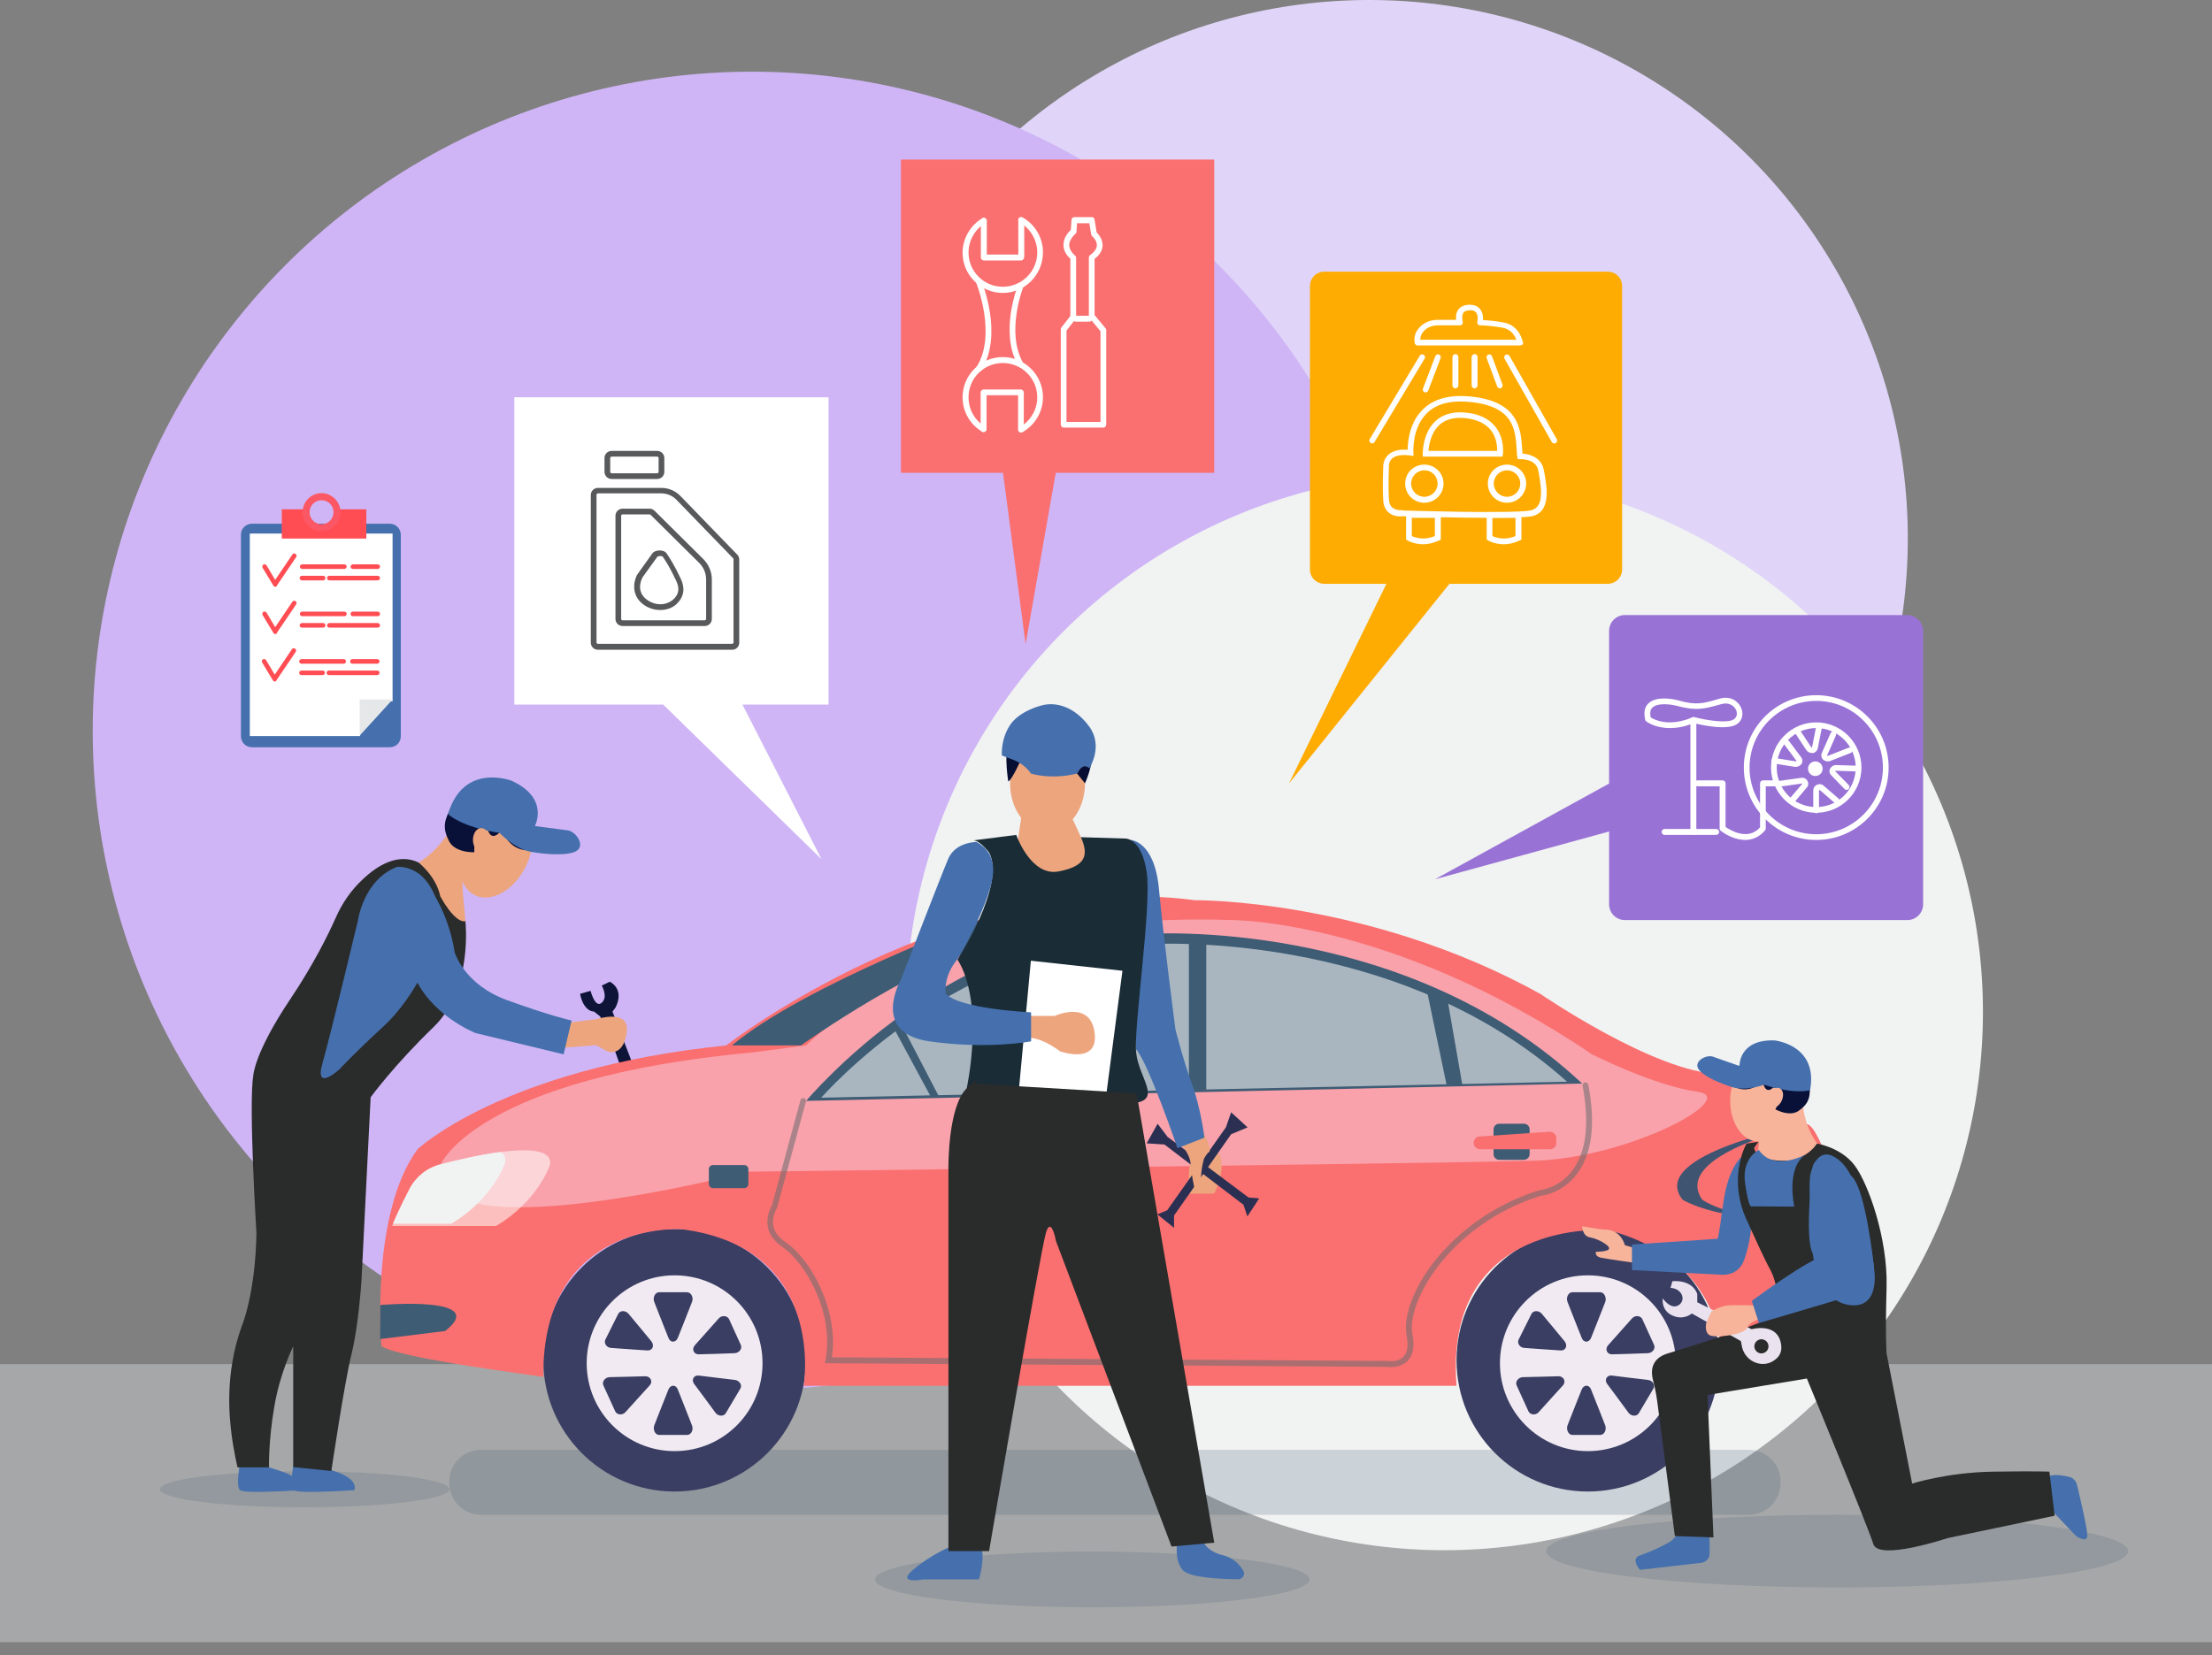 <svg version="1.1" id="Layer_1" xmlns="http://www.w3.org/2000/svg" x="0" y="0" viewBox="0 0 968.6 725" style="enable-background:new 0 0 968.6 725" xml:space="preserve"><rect x="0" y="0" width="968.6" height="725" fill="#808080" stroke="none"/><style>.st3{fill:#f1f2f2}.st4{opacity:.18;fill:#3e5c74}.st6{fill:#4570ad}.st7{fill:#eda57e}.st8{fill:#091138}.st9{fill:#2a2b2b}.st11{fill:#3a3e63}.st12{fill:#f1eaf2}.st13{fill:#fa7070}.st14{fill:#3e5c74}.st16{opacity:.56}.st19{fill:#fefefc}.st20{fill:#2b2f52}.st23{fill:#fff}.st24{fill:#f7b49a}.st26{fill:#58595b}.st30{fill:#ff4d53}</style><path style="opacity:.47;fill:#d1d3d4" d="M0 597.5h968.6v121.8H0z"/><circle cx="599.6" cy="235.8" r="235.8" style="fill:#e0d5f8"/><circle cx="329.3" cy="320.1" r="288.7" style="fill:#cfb5f6"/><circle class="st3" cx="632.5" cy="443.2" r="235.8"/><ellipse class="st4" cx="133.4" cy="652.3" rx="63.4" ry="7.9"/><ellipse class="st4" cx="478.3" cy="691.8" rx="95.1" ry="12.2"/><ellipse class="st4" cx="804.5" cy="679.4" rx="127.4" ry="15.9"/><path d="M765.7 663.5h-555c-7.7 0-14-6.2-14-14v-.5c0-7.7 6.2-14 14-14h555c7.7 0 14 6.2 14 14v.5c0 7.8-6.3 14-14 14z" style="opacity:.21;fill:#3e5c74"/><path class="st6" d="M105.1 641.2s-2 9.8 0 11.5c2 1.7 26.5 0 26.5 0s2.6-4.6-8.6-8.3-9.8-3.2-9.8-3.2h-8.1z"/><path class="st6" d="M128.6 641.2s-2 9.8 0 11.5c2 1.7 26.5 0 26.5 0s2.6-4.6-8.6-8.3c-11.2-3.7-9.8-3.2-9.8-3.2h-8.1z"/><ellipse transform="rotate(-63.332 217.268 373.346)" class="st7" cx="217.3" cy="373.3" rx="21" ry="14.4"/><path class="st7" d="M195.7 365.7s-6.6 10.5-17.3 14.6c0 0 23.3 32.8 25 28.5 1.7-4.3-2.6-22.7 0-26.5l.4-13.4-8.1-3.2z"/><path class="st8" d="M196.5 368.1s1.6 5.2 11.2 5.2c0 0-.7-11.7 6-9.6 0 0 1.5 5.7 6.1-.3 0 0 2.6 8.5 10.6 9 8.1.5 3.7-10.7 3.7-10.7s-3.5-12.1-12.1-12.1-21.3-2-24.2 3.5-4.4 9-1.3 15z"/><path class="st6" d="M233.7 373.3s11.5 2 17.5 0 1.2-9.1-2.6-9.6-14.4-1.9-14.4-1.9 6.6-12.1-10.1-19.8c0 0-21.2-8.3-27.9 14.6 0 0 5.8 5.7 22.5 8.2.1 0 7.2 7.7 15 8.5z"/><path class="st9" d="M183.3 377.8s7.7 6 9.5 14.8c0 0 6.2 11.8 11 10.9 0 0 3.4 29.6-13.9 46.3-17.3 16.7-27.6 30.8-27.6 30.8l-4 80s-1.2 19.5-4.3 32.2c-3.2 12.7-8.9 51.5-8.9 51.5l-16.7-1.7v-52.9s-5.8 11.5-8.3 26.5c-2.6 15-2.3 26.5-2.3 26.5H104s-1.7-7.2-2.6-14.4c-.9-7.2-3.2-26.5 4.6-47.8 0 0 5.8-13.8 6.3-40.3 0 0-3.5-56.4-1.4-69 0 0 .3-9.8 16.1-33.4 10.4-15.5 16.8-28.6 20-35.8 2.8-6.4 6.8-12.2 11.9-16.9 6.4-6.1 15.5-11.6 24.4-7.3z"/><path class="st6" d="M173.8 379.7s11.9-1.5 17.3 14.6-10.1 43.3-23.1 55.2-19.3 18.8-19.3 18.8-11.2 10.4-7.5-2.6c3.7-12.9 15.5-62.4 15.5-62.4s2.4-17.9 17.1-23.6z"/><path d="m254 435.3 4.6-1.3s2 7.8 4.9 5.2c2.9-2.6 0-7.5 0-7.5l3.5-1.7s6.6 2.9 2.6 11.2l-1.4 1.9 9.2 23.9 2.9 7.2-5.6 1.4-5.6-15.8-6.3-14.6-2.8-2.2c-.1.2-4.5 0-6-7.7z" style="fill:#0e1438"/><path class="st7" d="m247.7 448.1 13.5-1.7s15-4.9 13.2 6.1c-1.7 10.9-8.6 8-8.6 8l-4.7-2.7-16 1.2 2.6-10.9z"/><path class="st6" d="M172.4 382.4c2.7-1.5 6.4-2 11.1.4 0 0 12.2 12.4 15.6 34.3 0 0 4 14.1 23 21s28.2 8.9 28.2 8.9l-3.5 14.8-38.5-9.3s-20.5-7.9-27.6-26.6c0 0-9.4-10-13.5-31.6-.9-4.7 1-9.6 5.2-11.9z"/><ellipse class="st7" cx="210.7" cy="367.9" rx="3.6" ry="5.2"/><g><circle class="st11" cx="695.3" cy="595.8" r="57.5"/><path class="st12" d="M695.3 558.6c-21.3 0-38.5 17.3-38.5 38.5s17.2 38.5 38.5 38.5 38.5-17.2 38.5-38.5-17.2-38.5-38.5-38.5zm8.8 30.7 4.9-5.5 5.6-6.3c1.3-1.5 3.7-1.3 4.5.2l2.6 5.7 2.6 5.7c.7 1.6-.7 3.5-2.7 3.6l-8.4.3-7.4.2c-2.1 0-3.1-2.2-1.7-3.9zm-19.7 17.5-5 5.5-5.6 6.2c-1.3 1.5-3.7 1.3-4.5-.3l-2.6-5.7-2.6-5.7c-.7-1.6.7-3.5 2.7-3.6l8.4-.2 7.4-.2c2.2.1 3.2 2.4 1.8 4zm-1.1-15.3-7.4-.5-8.4-.6c-2-.1-3.3-2.1-2.5-3.7l2.8-5.6 2.8-5.6c.8-1.6 3.2-1.6 4.5-.1l5.4 6.5 4.7 5.7c1.4 1.9.3 4.1-1.9 3.9zm17.5 37h-12.3c-1.7 0-2.8-2.3-2.1-4.2l3.3-8.4 2.9-7.3c.9-2.2 3.3-2.2 4.1 0l2.9 7.3 3.3 8.4c.7 1.9-.4 4.2-2.1 4.2zm2.1-58.2-3.3 8.4-2.9 7.3c-.9 2.2-3.3 2.2-4.1 0l-2.9-7.3-3.3-8.4c-.8-2 .4-4.3 2.1-4.3h12.3c1.7.1 2.8 2.4 2.1 4.3zm21.1 37.9-3.2 5.4-3.2 5.4c-.9 1.5-3.3 1.4-4.5-.2l-5-6.8-4.4-5.9c-1.3-1.8 0-3.9 2.1-3.6l7.3.9 8.4 1c2.2.2 3.4 2.3 2.5 3.8z"/><circle class="st11" cx="295.4" cy="595.8" r="57.5"/><path class="st12" d="M295.4 558.6c-21.3 0-38.5 17.3-38.5 38.5s17.2 38.5 38.5 38.5 38.5-17.2 38.5-38.5-17.2-38.5-38.5-38.5zm8.8 30.7 4.9-5.5 5.6-6.3c1.3-1.5 3.7-1.3 4.5.2l2.6 5.7 2.6 5.7c.7 1.6-.7 3.5-2.7 3.6l-8.4.3-7.4.2c-2.1 0-3.1-2.2-1.7-3.9zm-19.7 17.5-5 5.5-5.6 6.2c-1.3 1.5-3.7 1.3-4.5-.3l-2.6-5.7-2.6-5.7c-.7-1.6.7-3.5 2.7-3.6l8.4-.2 7.4-.2c2.2.1 3.3 2.4 1.8 4zm-1.1-15.3-7.4-.5-8.4-.6c-2-.1-3.3-2.1-2.5-3.7l2.8-5.6 2.8-5.6c.8-1.6 3.2-1.6 4.5-.1l5.4 6.5 4.7 5.7c1.4 1.9.3 4.1-1.9 3.9zm17.5 37h-12.3c-1.7 0-2.8-2.3-2.1-4.2l3.3-8.4 2.9-7.3c.9-2.2 3.3-2.2 4.1 0l2.9 7.3 3.3 8.4c.8 1.9-.3 4.2-2.1 4.2zm2.1-58.2-3.3 8.4-2.9 7.3c-.9 2.2-3.3 2.2-4.1 0l-2.9-7.3-3.3-8.4c-.8-2 .4-4.3 2.1-4.3h12.3c1.8.1 2.9 2.4 2.1 4.3zm21.2 37.9-3.2 5.4-3.2 5.4c-.9 1.5-3.3 1.4-4.5-.2l-5-6.8-4.4-5.9c-1.3-1.8 0-3.9 2.1-3.6l7.3.9 8.4 1c2.1.2 3.4 2.3 2.5 3.8z"/><path class="st13" d="M167 589.6s-5-57.7 15.8-86.2c0 0 37.4-35.5 135.2-45.5 0 0 99.3-77.5 205.3-63.6 0 0 75.7-.8 151.3 41.1 0 0 50.1 34.4 78.3 35 28.3.6 60.5 39.1 56.4 82.8-4 43.7-12.2 49.8-12.2 49.8l-43 4s8.6-52.6-49.8-68.2c0 0-72.3-5.8-66.5 68.2H351.9s10.4-60.5-53.5-68.6c0 0-61.1-4.1-60.5 64.7 0-.2-63.7-8.2-70.9-13.5z"/><path class="st14" d="M166.5 571.6s48.5-4.2 28.4 11.4l-28.4 3.5v-14.9z"/><path d="M193 510s15.7-37.9 137.1-49.1l22.9-3s55.9-59.5 186.5-54.9c0 0 70.2-.3 157.6 58.8 0 0 27.3 13.8 46.2 16.4 18.9 2.5-29.5 29-71.5 30.2s-344.1 4.8-344.1 4.8S184.8 550.3 193 510z" style="fill:#f9a2ab"/><path class="st14" d="M325.9 520.4h-13.7c-1 0-1.8-.8-1.8-1.8v-6.5c0-1 .8-1.8 1.8-1.8h13.7c1 0 1.8.8 1.8 1.8v6.5c0 1-.8 1.8-1.8 1.8zM667.3 508h-10.8c-1.4 0-2.5-1.1-2.5-2.5v-10.8c0-1.4 1.1-2.5 2.5-2.5h10.8c1.4 0 2.5 1.1 2.5 2.5v10.8c0 1.4-1.2 2.5-2.5 2.5z"/><path class="st13" d="M678.7 503.4h-30.6c-1.6 0-2.8-1.3-2.8-2.8 0-1.5 1.1-2.7 2.6-2.8l30.6-2.1c1.6-.1 3 1.2 3 2.8v2.1c.1 1.5-1.2 2.8-2.8 2.8z"/><path d="M609 598.8c-.9 0-1.6-.1-1.9-.1l-245.9-1.6.3-1.5c3.8-20.2-8.5-42.4-19-49.5-10.4-7-5.4-16.6-4.5-18.1l12.5-46.1c.2-.7.9-1.1 1.5-.9.7.2 1.1.9.9 1.5L340.3 529l-.1.2c-.2.4-5.5 8.7 3.7 14.8 10.9 7.2 23.5 29.7 20.4 50.5l243.2 1.6h.1s4.4.8 6.9-1.8c1.8-1.8 2.3-5 1.4-9.4-1.6-8.3 3.3-21.3 12.6-32.9 11.2-14 27.2-24.9 45.3-30.6l.3-.1c.1 0 8.4-.7 14.3-8.5 6.2-8.1 7.7-20.6 4.6-37.2-.1-.7.3-1.3 1-1.5.7-.1 1.3.3 1.5 1 3.3 17.4 1.6 30.6-5.1 39.3-6.2 8.1-14.6 9.3-15.9 9.4-39.6 12.6-58.8 46.4-56 60.6 1 5.3.3 9.2-2.1 11.7-2.5 2.3-5.5 2.7-7.4 2.7z" style="fill:#6d6e71" class="st16"/><path class="st14" d="M320.5 457.9h30.2s56-39.9 88-44.5l-9.2-10.6c.1-.1-77.6 28.8-109 55.1z"/><path d="M790.8 492.4s-70.1 12.9-54 33.1c0 0 24.4 15 69.7 3.2 0 0-8.3-33.7-15.7-36.3z" style="fill:#3f5471"/><path class="st13" d="M791.5 492.4s-60.2 12.9-46.1 33.1c0 0 21.4 15 61.2 3.2-.1 0-8.7-33.7-15.1-36.3z"/><path class="st14" d="M353 482.2s65.5-78.5 148.4-73.1c0 0 112.6-8.3 191.4 65.5L353 482.2z"/><g class="st16"><path class="st19" d="M359.6 480.8s63-72.1 142.7-67.2c0 0 108.3-7.6 183.9 60.2l-326.6 7z"/></g><g><path class="st14" d="M633.4 475h6.9l-6.9-39.7-8.7-2zM520.6 410.3h7.6v67h-7.6zM407.7 480.6l-16.6-30.8 3.3-1.7L411 480z"/></g><g><g class="st16"><path class="st19" d="M240.8 510.3s-5.2 15.8-23.6 26.7h-45.5s.1-.3.4-1c.8-2 2.9-6.9 7.2-15.2 2.8-5.4 7.7-9.3 13.5-10.8 7.1-1.8 17.1-4.2 26.3-5.4 12.4-1.6 23-1.1 21.7 5.7z"/></g><path class="st3" d="M221.2 509.3s-5.2 15.8-23.6 26.7h-25.5c.8-2 2.9-6.9 7.2-15.2 2.8-5.4 7.7-9.3 13.5-10.8 7.1-1.8 17.1-4.2 26.3-5.4 1.8 1 2.5 2.5 2.1 4.7z"/></g></g><g><path class="st6" d="M515.6 674.8s-1.7 8.3 2.3 12.9c3 3.4 17.2 4 24.3 4 2 0 3.2-2.1 2.2-3.8-1.6-2.6-4.4-5.7-9.2-6.8 0 0-6.3-1.2-8.6-6.3h-11zM416.3 677.4s-8.6 3.5-16.4 10.1c-7.8 6.6 4.3 4.3 4.3 4.3h24.5s3.5-11.8 0-15.8l-12.4 1.4z"/><path class="st7" d="M523.2 504.2s10.7-3.7 11.6 4.1c.9 7.7-3.2 14.5-3.2 14.5H521c0-.1-1.9-12.5 2.2-18.6z"/><path class="st20" d="m539.1 487.2 7.2 6.6-7.2 3-25 35.6v5.4l-7.3-5.9 4.3-1.8 25.7-36.3z"/><path class="st20" d="m506.9 492.2-4.8 8.6 7.8.5 34.6 26.4 1.7 5.1 5.2-7.9-4.7-.4-35.5-26.6z"/><path class="st7" d="M516.7 500.2s4.6 6 4.6 9.2 2 12.4 2 12.4 4.9 4.6 2.6-6.3c0 0 .6-10.9 3.7-10.9 0 0 .9-1.7-2.6-8.5-3.4-6.8-10.3 4.1-10.3 4.1z"/><path class="st6" d="M494.9 367.9s10.6 0 12.6 21.6 7.2 61.3 7.2 61.3 3.2 12.9 7.2 23.9c4 10.9 5.5 23.6 5.5 23.6l-11.8 4.6s-12.9-37.7-18.2-43.4l-2.5-91.6z"/><ellipse class="st7" cx="458.7" cy="343.1" rx="16.4" ry="21.3"/><path d="M441.5 342.2s.7 1 5.6-9.4c3.1-6.6 17.3-2.9 17.3-2.9l10.7 13.2s4.2-9.1 2.5-13.7c-1.7-4.7-9.5-13.3-17.9-13.3s-16.5 1.7-18.3 8.6c-1.7 6.9.1 17.5.1 17.5z" style="fill:#080e32"/><path class="st7" d="m448 352.4-3.7 25.3s21.8 24.7 30.9 13.8c9.1-10.9 0-20.7 0-20.7l-5.4-11.8-21.8-6.6z"/><path d="M445 365.7s6.4 18.3 18.5 16c12.1-2.3 13.3-7.2 9.8-15l19.6.6s6.9-.2 9.2 14.6c2.3 14.8-5.8 68.3-4.6 79.2 1.2 10.9 10.9 20.1 0 21.9-10.9 1.7-51.8 4.6-74.2-6.3 0 0 8.1-36.8-4-56.4 0 0 21.3-32.8 13.8-46.9 0 0-4-5.3-6.9-5.3l18.8-2.4z" style="fill:#1a2c36"/><path class="st9" d="m497.7 478.9 10.4 60.4 23.6 136.4-18.7 1.7-50.6-133.8s-2-10.9-4.3-4-25 139.8-25 139.8h-17.8v-168s-.3-26.8 8.1-34.8c8.3-8.1 3.2-2 3.2-2l71.1 4.3z"/><path class="st6" d="M444.2 333s4.6 1.8 7.2 5.8c0 0 8.6 2.9 20.4 0 0 0 2-5.1 5.2-2.3 0 0 6.3-9.5 0-18.2s-14.7-11.2-21.3-9.2c0 0-9.4 2.3-13.5 8.6s-3.5 13.2-3.5 13.2l5.5 2.1z"/><path class="st23" d="m451.4 420.8 40.1 4.4-6.9 52.9-38.3-2.3z"/><path class="st7" d="M449.1 445h12.7s15.5-7.2 17.5 7.2-15.1 8.3-15.1 8.3-8.8-6.9-15.1-5.8 0-9.7 0-9.7z"/><path class="st6" d="M427.6 368.8s-9.2-.1-12.4 7.4-20.7 52.9-20.7 52.9-13.5 23.3 12.4 27c25.9 3.7 44.6 0 44.6 0v-12.7s-31.4-1.4-37.4-8.2c0 0-1.2-7.6 5.2-15.1 0 0 18.6-31.5 15.2-42.3-.1.1-.3-5.5-6.9-9z"/></g><g><path class="st24" d="m716.4 546.8-4.9-1.4s-1.4-6-7.2-6.6-11.5-1.7-11.5-1.7 0 4.3 3.5 4.9c3.5.6 8.6 3.5 8.3 4.9s-5.8 1.4-5.8 1.4-.6 2 2.3 2.6c2.9.6 15.2 2.3 15.2 2.3v-6.4z"/><path class="st6" d="M748.6 671.4v9.1c0 2-1.5 3.7-3.5 4l-27 3.1s-4.3-4.9 0-6.3 13.1-5.5 14.3-6.9c1.2-1.4 3-2.9 3-2.9h13.2zM897.3 660.4l11.8 12.4s4.6 3.2 4.9 0c.2-2.5-3.1-16.4-4.5-22.4-.4-1.7-1.7-3.1-3.4-3.5-3.3-.8-8.6-1.7-10.2.8-2.3 3.8 1.4 12.7 1.4 12.7zM763.8 505.7s-6.9 4-9.2 21.3c-2.3 17.3-2.6 15.6-2.6 15.6l-37.4 2.5v11.2l38.3 2s8.1 1.4 10.9-6.6c2.9-8.1 3.2-16.1 3.2-16.1s-2.9-12.4-2.9-18.4c0-6.1-.3-11.5-.3-11.5z"/><ellipse transform="matrix(.007 -1 1 .007 282.332 1248.895)" class="st24" cx="770.2" cy="482.2" rx="17.9" ry="12.3"/><path class="st24" d="M789.5 484.7s1 10.6 7.5 17.7c0 0-30.3 15.9-30 12 .4-3.9 3.6-10.5 3.1-14.3l.1-10.3 19.3-5.1z"/><path class="st8" d="M787.9 486.3s-3.2 3.3-10.5-.4c0 0 5-8.6-.9-9.6 0 0-3.4 3.8-4.6-2.6 0 0-5.2 5.4-11.6 2.7-6.3-2.7 1.3-9.6 1.3-9.6s7.3-7.8 13.8-4.5c6.6 3.3 16.9 6.7 17 11.9.3 5.4.3 8.7-4.5 12.1z"/><path class="st6" d="M757.7 475.9s-9.5-2.9-13.3-6.8 2.6-7.3 5.6-6.3c3 1.1 11.7 4.1 11.7 4.1s-.4-11.7 15.3-11.2c0 0 19.3 1.9 15.6 21.8 0 0-6.6 2.1-20.2-2.4 0 .1-8.4 3.2-14.7.8z"/><path class="st9" d="M768.1 502.8s.3 6.7 17.2 5.5c0 0 6.9-2.1 10.3-7.4 0 0 10.4 1.6 16.4 9.4s14.7 32.2 14.1 53.5c-.6 21.3 0 29 0 29l11.2 57s15.5-4.9 35.4-5.2c19.8-.3 24.7 0 24.7 0l2.3 19.3-46.9 9.8s-30.2 10.1-32.5 2.6c-2.3-7.5-29.1-72.5-29.1-72.5l-43.5 7.2 2.6 62.4-16.9-.6-7.7-58.8c-.4-3.2-1.1-6.5-1.9-9.6-.9-3.5-1.1-9.3 6.5-11.6 11.2-3.4 42.9-13.2 48.3-17.5 0 0 .8-11.5-3.5-19.3-2.6-4.7-7.3-15.1-10.6-22.4-3.2-7.2-4.3-15.2-2.9-23 .6-3.4 1.6-6.8 3.2-9.7l5.2-.8-1.9 2.7z"/><path class="st6" d="M770.2 503.7s-7.8 3.4-6 15c1.7 11.6 2.9 9.7 2.9 9.7l18.6.1s-3.9-17.1 5.1-22.9c0 .1-14.2 7.8-20.6-1.9z"/><path d="M779.6 587.4c-2.3-8.1-12.6-5.2-12.6-5.2l-23.8-11.8v-3.7c-2.5-6.6-10.9-5.5-10.9-5.5l-.8 2.9c5.2.3 6.9 5.5 3.5 7.6-3.5 2.1-6.9-3-6.9-3s-.9 5.2 4.2 7.5c5.1 2.3 8.5-.9 8.5-.9l21.5 12.1c.2 1.1.4 2.1.6 3 1.8 6.5 9.6 9.3 14.7 4.9 2-1.6 3.1-4.1 2-7.9zm-8.3 5.4c-1.7 0-3.1-1.4-3.1-3.1 0-1.7 1.4-3.1 3.1-3.1 1.7 0 3.1 1.4 3.1 3.1 0 1.7-1.4 3.1-3.1 3.1z" style="fill:#eae2ef"/><path class="st6" d="M793.8 510.9s-3.9 31 0 38.2c0 0 1.9 20.6 16 22.5 14.1 1.9 10.8-16.2 10.8-16.2s-3.5-35-10-40.4c-6.5-5.3-15.4-10.3-16.8-4.1z"/><path class="st24" d="M767.7 571.8s-7.6-.3-11.1 0-7.2 2.6-7.2 2.6l-2.3 5.1s-1 4.9 2.3 5.6c3.3.7 14.3-.4 15.7-3.6 1.3-3.3 7.4-4.1 7.4-4.1l-4.8-5.6z"/><path class="st6" d="M792.6 515.1s2.6-15.8 13.2-6.5c10.6 9.2 14.4 44 14.4 44s3.7 10.9-11.5 15.5-38.5 11.4-38.5 11.4l-3.1-9.7s26.4-19.6 32.1-19.6c0 .1-8.3-15.6-6.6-35.1z"/><ellipse transform="rotate(-62.915 777.202 480.874)" class="st24" cx="777.2" cy="480.9" rx="4.7" ry="3.2"/></g><g><path class="st23" d="M362.8 308.6h-37.7l34.6 67.7-69.3-67.7h-65.2V174h137.6z"/><path class="st26" d="M287.8 209.8h-20c-1.7 0-3.1-1.4-3.1-3.1v-6.1c0-1.7 1.4-3.1 3.1-3.1h20c1.7 0 3.1 1.4 3.1 3.1v6.1c0 1.7-1.4 3.1-3.1 3.1zm-20-9.8c-.3 0-.6.3-.6.6v6.1c0 .3.3.6.6.6h20c.3 0 .6-.3.6-.6v-6.1c0-.3-.3-.6-.6-.6h-20zM320.6 284.6h-58.8c-1.7 0-3.1-1.4-3.1-3.1v-64.7c0-1.7 1.4-3.1 3.1-3.1h27.8c3.2 0 6.2 1.3 8.4 3.6l24.8 25.6c.6.6.9 1.4.9 2.2v36.5c0 1.6-1.4 3-3.1 3zm-58.8-68.5c-.3 0-.6.3-.6.6v64.7c0 .3.3.6.6.6h58.8c.3 0 .6-.3.6-.6v-36.5c0-.2-.1-.3-.2-.4l-24.8-25.6c-1.7-1.8-4.2-2.8-6.6-2.8h-27.8z"/><path class="st26" d="M308.6 274.2h-36c-1.7 0-3.1-1.4-3.1-3.1v-45.2c0-1.7 1.4-3.1 3.1-3.1h11.8c.8 0 1.6.3 2.2.9l21.3 21.1c2.4 2.4 3.8 5.6 3.8 9v17.3c0 1.7-1.4 3.1-3.1 3.1zm-36-48.9c-.3 0-.6.3-.6.6v45.2c0 .3.3.6.6.6h36c.3 0 .6-.3.6-.6v-17.3c0-2.7-1.1-5.3-3-7.2l-21.3-21.1c-.1-.1-.3-.2-.4-.2h-11.9z"/><path class="st26" d="M289.1 267.2c-2.2 0-4.5-.6-6.6-1.9-5.7-3.6-5.5-9.5-3.6-13.4.1-.2.3-.4.4-.6l6.5-9.1c.6-.7 1.8-1.1 3.2-1.1.6 0 2.2.2 2.9 1.3 1.3 1.9 3.5 5.3 6.2 11.1 2.4 5.1.6 8.5-1.3 10.5-1.8 2.1-4.7 3.2-7.7 3.2zm-1.2-23.4-6.5 9c-.1.1-.1.2-.1.2-.8 1.5-2.8 6.7 2.6 10.1 3.8 2.4 8.5 2 11.4-1 2-2.1 2.3-4.6.8-7.7-2.6-5.6-4.7-8.9-6-10.7-.3-.2-1.8-.2-2.2.1z"/></g><g><path class="st13" d="M531.7 69.9v137.2h-69.4l-13.2 75-9.9-75h-44.7V69.9z"/><path class="st23" d="M439.1 128.3c-9.7 0-17.6-7.9-17.6-17.6 0-6.1 3.3-11.9 8.6-15.1.6-.4 1.4-.2 1.7.4.4.6.2 1.4-.4 1.7-4.5 2.7-7.3 7.7-7.3 12.9 0 8.3 6.7 15 15 15s15.1-6.7 15.1-15c0-5.5-3-10.5-7.7-13.2-.6-.3-.8-1.1-.5-1.7.3-.6 1.1-.8 1.7-.5 5.6 3.1 9 9 9 15.3 0 9.9-7.9 17.8-17.6 17.8z"/><path class="st23" d="M428.6 162.8c-.2 0-.5-.1-.7-.2-.6-.4-.8-1.2-.4-1.7 9.2-14.2 0-37-.1-37.2-.3-.6 0-1.4.7-1.6.6-.3 1.4 0 1.6.7.4 1 9.8 24.2-.1 39.5-.1.3-.6.5-1 .5zM447.1 161c-.4 0-.8-.2-1.1-.6-8.6-14.6-.4-35.1-.1-35.9.3-.6 1-1 1.6-.7.6.3 1 1 .7 1.6-.1.2-8 20.2-.1 33.7.4.6.2 1.4-.4 1.7-.2.2-.4.2-.6.2zM447.1 189.5c-.7 0-1.3-.6-1.3-1.3v-15.1H432V188c0 .7-.6 1.3-1.3 1.3-.7 0-1.3-.6-1.3-1.3v-16.1c0-.7.6-1.3 1.3-1.3H447c.7 0 1.3.6 1.3 1.3v16.3c0 .7-.5 1.3-1.2 1.3zM447.1 114.1h-16.3c-.7 0-1.3-.6-1.3-1.3V96.7c0-.7.6-1.3 1.3-1.3.7 0 1.3.6 1.3 1.3v14.8h13.8v-15c0-.7.6-1.3 1.3-1.3.7 0 1.3.6 1.3 1.3v16.3c-.2.7-.7 1.3-1.4 1.3z"/><path class="st23" d="m447.7 189.3-1.2-2.2c4.8-2.7 7.7-7.7 7.7-13.1 0-8.3-6.8-15-15.1-15s-15 6.7-15 15c0 5.3 2.7 10.2 7.3 12.9l-1.3 2.2c-5.4-3.2-8.6-8.8-8.6-15.1 0-9.7 7.9-17.6 17.6-17.6 9.7 0 17.6 7.9 17.6 17.6 0 6.4-3.5 12.2-9 15.3z"/><g><path class="st23" d="M483.1 187.3h-17.3c-.7 0-1.3-.6-1.3-1.3v-41.8c0-.3.1-.6.3-.8l3.9-5v-25.1c-1-.8-2.9-2.9-3-5.7-.1-2.4.9-4.7 3.2-6.9l.3-4.4c0-.7.6-1.2 1.3-1.2h7.6c.6 0 1.1.4 1.2 1.1l.9 5.6c.8.8 2.6 2.8 2.6 5.6 0 2.2-1.2 4.2-3.5 6V138l4.8 5.8c.2.2.3.5.3.8V186c-.1.8-.6 1.3-1.3 1.3zm-16-2.5h14.8v-39.7l-4.8-5.8c-.2-.2-.3-.5-.3-.8v-25.7c0-.4.2-.8.5-1 1.9-1.4 3-2.9 3-4.4 0-2.2-2-3.9-2-3.9-.2-.2-.4-.5-.5-.8l-.8-4.9h-5.4l-.2 3.7c0 .3-.2.6-.4.8-1.9 1.8-2.9 3.6-2.8 5.3.2 2.5 2.5 4.3 2.5 4.3.3.2.5.6.5 1V139c0 .3-.1.6-.3.8l-3.9 5v40zm3-83.5z"/><path class="st23" d="M477 140.9h-6c-.7 0-1.3-.6-1.3-1.3 0-.7.6-1.3 1.3-1.3h6c.7 0 1.3.6 1.3 1.3 0 .8-.6 1.3-1.3 1.3z"/></g></g><g><path d="M710.3 125.3v124.1c0 3.5-2.8 6.3-6.3 6.3h-69.3l-70.3 87.5 42.7-87.5h-27.2c-3.5 0-6.3-2.8-6.3-6.3V125.3c0-3.5 2.8-6.3 6.3-6.3H704c3.5 0 6.3 2.8 6.3 6.3z" style="fill:#feac02"/><path class="st23" d="M665.6 151.3h-44.9c-.6 0-1.1-.4-1.2-1-.5-2.5.2-4.8 2-6.8 1.9-2.2 4.9-3.4 8-3.4h8.1c-.1-1.3-.1-3 .9-4.4.9-1.3 2.5-2.1 4.6-2.2 2.2-.1 3.9.5 5 1.9 1.2 1.5 1.4 3.4 1.3 4.8 1.8.1 5 .3 9.2 1.1 6.9 1.3 8.2 8.4 8.3 8.7.1.4 0 .7-.3 1-.2.1-.6.3-1 .3zm-43.7-2.5H664c-.7-1.8-2.3-4.5-5.8-5.2-5.9-1.1-10.1-1.1-10.1-1.1-.4 0-.8-.2-1-.5-.2-.3-.3-.7-.2-1.1.2-.7.4-2.9-.6-4.1-.6-.7-1.6-1-2.9-.9-1.3.1-2.1.4-2.6 1.1-.8 1.2-.5 3.2-.3 3.9.1.4 0 .8-.2 1.1-.2.3-.6.5-1 .5h-9.7c-2.4 0-4.7.9-6.2 2.6-1 1.1-1.5 2.3-1.5 3.7zM600.8 194.2c-.2 0-.4-.1-.6-.2-.6-.4-.8-1.1-.4-1.7l21.9-36.5c.4-.6 1.1-.8 1.7-.4.6.4.8 1.1.4 1.7l-21.9 36.5c-.2.4-.7.6-1.1.6zM624.2 171.9c-.1 0-.3 0-.4-.1-.6-.2-1-1-.7-1.6l5.4-14.2c.2-.6 1-1 1.6-.7.6.2 1 1 .7 1.6l-5.4 14.2c-.2.5-.7.8-1.2.8zM637.3 170.1c-.7 0-1.3-.6-1.3-1.3v-12.4c0-.7.6-1.3 1.3-1.3.7 0 1.3.6 1.3 1.3v12.4c0 .7-.6 1.3-1.3 1.3zM645.7 170.1c-.7 0-1.3-.6-1.3-1.3v-12.4c0-.7.6-1.3 1.3-1.3s1.3.6 1.3 1.3v12.4c-.1.7-.6 1.3-1.3 1.3zM656.8 170.1c-.5 0-1-.3-1.2-.8l-4.6-12.4c-.2-.6.1-1.4.7-1.6.7-.2 1.4.1 1.6.7l4.6 12.4c.2.6-.1 1.4-.7 1.6-.1 0-.2.1-.4.1zM680.6 194.2c-.4 0-.9-.2-1.1-.6l-20.7-36.5c-.3-.6-.1-1.4.5-1.7.6-.3 1.4-.1 1.7.5l20.7 36.5c.3.6.1 1.4-.5 1.7-.2.1-.4.1-.6.1zM652 226.8c-15.8 0-35.6-.6-37.7-.7-.7.1-3.8.4-6.1-1.5-1.5-1.2-2.4-3.1-2.5-5.4-.4-6.6 0-14.4 0-15 0-.5.1-3 2.2-5 1.9-1.7 4.7-2.5 8.5-2.2 0-3.4.7-11.6 6.4-17.4 4.4-4.5 10.7-6.5 18.7-6.1 23.5 1.3 24.4 14.2 25 22.8.1.8.1 1.6.2 2.4 3.3.2 8.4 1.8 9.3 7.2l.2.9c1.2 6.6 3.2 17.7-5.8 19.4-2.7.4-10 .6-18.4.6zm-37.8-3.2h.1c.5 0 47.9 1.5 55.7 0 6-1.1 5.2-8.4 3.8-16.5l-.2-.9c-.9-5.3-7.6-5.1-7.9-5.1h-1.1l-.2-1.1c-.2-1.1-.2-2.3-.3-3.6-.6-8.6-1.4-19.3-22.7-20.5-7.3-.4-13 1.4-16.8 5.3-6.4 6.5-5.7 16.9-5.7 17l.1 1.5-1.5-.2c-3.6-.5-6.4 0-7.9 1.3-1.4 1.3-1.4 3-1.4 3.1 0 .2-.4 8.2 0 14.9.1 1.6.6 2.9 1.6 3.6 1.7 1.4 4.3 1 4.3 1l.1.2z"/><path class="st23" d="M657.9 200H623v-1.2c0-.4-.1-9 5.5-14.3 3.2-3 7.6-4.3 13-3.8 6 .5 10.4 2.6 13.3 6.2 4.2 5.3 3.3 11.8 3.3 12.1l-.2 1zm-32.4-2.5h30.1c0-1.9-.2-5.9-2.8-9.1-2.4-3-6.3-4.8-11.5-5.3-4.7-.4-8.4.6-11.1 3.1-3.7 3.5-4.5 8.9-4.7 11.3zM623.2 238.4c-4 0-6.8-1.6-6.9-1.7l-.6-.4v-12h15.2v12.1l-.7.3c-2.6 1.2-4.9 1.7-7 1.7zm-5-3.6c1.5.7 5.4 2 10.1 0v-8h-10.1v8zM658.5 238.4c-4 0-6.8-1.6-6.9-1.7l-.6-.4v-12h15.2v12.1l-.7.3c-2.6 1.2-4.9 1.7-7 1.7zm-5-3.6c1.5.7 5.4 2 10.1 0v-8h-10.1v8zM623.7 220.2c-4.6 0-8.4-3.7-8.4-8.4 0-4.6 3.7-8.3 8.4-8.3 4.6 0 8.4 3.7 8.4 8.3 0 4.7-3.8 8.4-8.4 8.4zm0-14.2c-3.2 0-5.8 2.6-5.8 5.8s2.6 5.8 5.8 5.8c3.2 0 5.8-2.6 5.8-5.8s-2.5-5.8-5.8-5.8zM659.9 220.2c-4.6 0-8.4-3.7-8.4-8.4 0-4.6 3.7-8.3 8.4-8.3 4.6 0 8.4 3.7 8.4 8.3-.1 4.7-3.8 8.4-8.4 8.4zm0-14.2c-3.2 0-5.8 2.6-5.8 5.8s2.6 5.8 5.8 5.8c3.2 0 5.8-2.6 5.8-5.8s-2.6-5.8-5.8-5.8z"/></g><g><path d="M842.1 276.4v119.7c0 3.8-3.1 6.9-6.9 6.9H711.5c-3.8 0-6.9-3.1-6.9-6.9v-31.9l-76.2 20.9 76.2-41.9v-66.9c0-3.8 3.1-6.9 6.9-6.9h123.7c3.8.1 6.9 3.2 6.9 7z" style="fill:#9972d6"/><path class="st23" d="M731.2 318.9c-6.5 0-10.2-2.8-10.4-3-.2-.2-.4-.4-.4-.7-.7-3.1-.3-5.5 1.4-7.1 3.8-3.7 12.3-1.6 13.2-1.3 7.7 2.2 10.8 1.3 17-.5l1.1-.3c4.5-1.3 7.9 1 9.2 3.8 1.3 2.7.7 5.7-1.6 7.3-4.3 3.1-16.4.3-19.1-.4-4 1.7-7.5 2.2-10.4 2.2zm-8.4-4.7c1.5 1 7.9 4.4 18.3 0 .3-.1.5-.1.8-.1 5.3 1.4 14.7 2.9 17.4.9 1.6-1.1 1.4-3 .8-4.2-.9-1.8-3.2-3.3-6.3-2.4l-1.1.3c-6.2 1.7-9.9 2.8-18.3.5-2.2-.6-8.4-1.6-10.8.7-1 .9-1.2 2.4-.8 4.3zM751.5 365.7h-22.6c-.7 0-1.3-.6-1.3-1.3s.6-1.3 1.3-1.3h22.6c.7 0 1.3.6 1.3 1.3s-.6 1.3-1.3 1.3z"/><path class="st23" d="M741.5 365.7c-.7 0-1.3-.6-1.3-1.3v-49c0-.7.6-1.3 1.3-1.3.7 0 1.3.6 1.3 1.3v49c0 .7-.6 1.3-1.3 1.3z"/><path class="st23" d="M764.2 367.9c-4.2 0-8.4-2.2-10.7-4-.3-.2-.5-.6-.5-1v-18.5h-9.7c-.7 0-1.3-.6-1.3-1.3 0-.7.6-1.3 1.3-1.3h11c.7 0 1.3.6 1.3 1.3v19.1c2 1.4 9.8 6.2 15.1.2v-19.3c0-.7.6-1.3 1.3-1.3h6.5c.7 0 1.3.6 1.3 1.3 0 .7-.6 1.3-1.3 1.3h-5.3v18.5c0 .3-.1.6-.3.8-2.6 3.1-5.7 4.2-8.7 4.2z"/><path class="st23" d="M795.3 367.9c-17.5 0-31.7-14.2-31.7-31.7s14.2-31.7 31.7-31.7 31.7 14.2 31.7 31.7-14.2 31.7-31.7 31.7zm0-60.9c-16.1 0-29.2 13.1-29.2 29.2s13.1 29.2 29.2 29.2 29.2-13.1 29.2-29.2-13.1-29.2-29.2-29.2z"/><path class="st23" d="M795.3 356c-10.9 0-19.8-8.9-19.8-19.8s8.9-19.8 19.8-19.8 19.8 8.9 19.8 19.8-8.9 19.8-19.8 19.8zm0-37.1c-9.5 0-17.3 7.7-17.3 17.3s7.7 17.3 17.3 17.3 17.3-7.7 17.3-17.3-7.8-17.3-17.3-17.3z"/><path class="st23" d="M793.3 329.8c-.9 0-1.8-.5-2.3-1.2l-5.2-7.9c-.4-.6-.2-1.4.4-1.7.6-.4 1.4-.2 1.7.4l5.2 7.9s.1.1.2.1.2-.1.2-.2l1.9-9.7c.1-.7.8-1.1 1.5-1 .7.1 1.1.8 1 1.5l-1.9 9.7c-.2 1.1-1.1 1.9-2.1 2.2-.3-.1-.4-.1-.6-.1zM786.4 335.9h-.4l-9.3-1.5c-.7-.1-1.2-.8-1-1.4.1-.7.7-1.2 1.4-1l9.3 1.5s.1 0 .2-.1 0-.2 0-.2l-5.9-7.9c-.4-.6-.3-1.3.3-1.8.6-.4 1.3-.3 1.8.3l5.9 7.9c.7.9.7 2.1.1 3-.6.7-1.5 1.2-2.4 1.2zM800.3 333.5c-.7 0-1.4-.3-2-.8-.8-.8-1-2-.5-3l3.8-8.6c.3-.6 1-.9 1.7-.6.6.3.9 1 .6 1.7l-3.8 8.6s-.1.1 0 .2.2.1.2.1l9.2-3.6c.6-.3 1.4.1 1.6.7.3.6-.1 1.4-.7 1.6l-9.2 3.6c-.2 0-.5.1-.9.1zM795.3 356.2c-.7 0-1.3-.6-1.3-1.3v-8.7c0-1.1.7-2.1 1.7-2.5 1-.4 2.1-.3 2.8.4l6.6 5.7c.5.5.6 1.2.1 1.8-.5.5-1.2.6-1.8.1l-6.6-5.7s-.1 0-.2.1c0 0-.1.1-.1.2v8.7c0 .6-.5 1.2-1.2 1.2zM784.4 352.2c-.3 0-.6-.1-.8-.3-.5-.4-.6-1.2-.2-1.8l5.9-6.9H789l-9.3 1.3c-.7.1-1.3-.4-1.4-1.1-.1-.7.4-1.3 1.1-1.4l9.3-1.3c1.2-.2 2.3.4 2.8 1.4.5.9.4 2-.3 2.8l-5.9 7c-.2.1-.6.3-.9.3zM808.6 346c-.3 0-.7-.1-.9-.4l-5.9-6.1c-.7-.7-.9-1.8-.5-2.7.5-1 1.5-1.7 2.7-1.7l9.7.3c.7 0 1.2.6 1.2 1.3 0 .7-.7 1.3-1.3 1.2l-9.7-.3c-.2 0-.3.1-.3.2l5.9 6c.5.5.5 1.3 0 1.8-.3.3-.6.4-.9.4z"/><circle class="st23" cx="794.9" cy="336.7" r="3.2"/></g><g><path class="st6" d="M170.7 327.3h-60.4c-2.7 0-4.8-2.2-4.8-4.8v-88.3c0-2.7 2.2-4.8 4.8-4.8h60.4c2.7 0 4.8 2.2 4.8 4.8v88.3c0 2.7-2.1 4.8-4.8 4.8z"/><path class="st23" d="M171.9 233.7v73.5h-14.2v15.2h-48.3v-88.7z"/><path style="fill:#e6e7e8" d="M171.9 306.4h-14.4v15.8z"/><path class="st30" d="M160.4 223.1v12.8h-37v-12.8h12.3c-.1.4-.2.8-.2 1.3 0 2.9 2.4 5.3 5.3 5.3s5.3-2.4 5.3-5.3c0-.4-.1-.9-.2-1.3h14.5z"/><path d="M149 223.1c-.6-4-4.1-7.1-8.2-7.1-4.2 0-7.6 3.1-8.2 7.1-.1.4-.1.8-.1 1.3 0 4.6 3.7 8.3 8.3 8.3 4.6 0 8.3-3.7 8.3-8.3 0-.4 0-.9-.1-1.3zm-8.2 6.6c-2.9 0-5.3-2.4-5.3-5.3 0-.4.1-.9.2-1.3.6-2.3 2.6-4 5.1-4 2.5 0 4.6 1.7 5.1 4 .1.4.2.8.2 1.3 0 2.9-2.3 5.3-5.3 5.3z" style="fill:#fb5764"/><path class="st30" d="M132.2 248.2h18.6M150.8 249.2h-18.5c-.6 0-1-.5-1-1s.5-1 1-1h18.5c.6 0 1 .5 1 1s-.5 1-1 1zM154.5 248.2h10.9M165.4 249.2h-10.9c-.6 0-1-.5-1-1s.5-1 1-1h10.9c.6 0 1 .5 1 1s-.4 1-1 1zM132.2 253.1h9.3M141.5 254.2h-9.3c-.6 0-1-.5-1-1 0-.6.5-1 1-1h9.3c.6 0 1 .5 1 1s-.4 1-1 1z"/><g><path class="st30" d="M144.2 253.1h21.2M165.4 254.2h-21.2c-.6 0-1-.5-1-1 0-.6.5-1 1-1h21.2c.6 0 1 .5 1 1s-.4 1-1 1z"/></g><g><path class="st30" d="M120.6 257c-.4 0-.7-.2-.9-.5l-4.7-7.8c-.3-.5-.1-1.1.3-1.4.5-.3 1.1-.1 1.4.3l3.8 6.4 7.5-11.1c.3-.5.9-.6 1.4-.3.5.3.6.9.3 1.4l-8.4 12.4c0 .4-.4.6-.7.6z"/></g><g><path class="st30" d="M132.2 268.9h18.6M150.8 269.9h-18.5c-.6 0-1-.5-1-1 0-.6.5-1 1-1h18.5c.6 0 1 .5 1 1 0 .6-.5 1-1 1zM154.5 268.9h10.9M165.4 269.9h-10.9c-.6 0-1-.5-1-1 0-.6.5-1 1-1h10.9c.6 0 1 .5 1 1 0 .6-.4 1-1 1zM132.2 273.9h9.3M141.5 274.9h-9.3c-.6 0-1-.5-1-1s.5-1 1-1h9.3c.6 0 1 .5 1 1s-.4 1-1 1z"/><g><path class="st30" d="M144.2 273.9h21.2M165.4 274.9h-21.2c-.6 0-1-.5-1-1s.5-1 1-1h21.2c.6 0 1 .5 1 1s-.4 1-1 1z"/></g><g><path class="st30" d="M120.6 277.7c-.4 0-.7-.2-.9-.5l-4.7-7.8c-.3-.5-.1-1.1.3-1.4.5-.3 1.1-.1 1.4.3l3.8 6.4 7.5-11.1c.3-.5.9-.6 1.4-.3.5.3.6.9.3 1.4l-8.4 12.4c0 .5-.4.6-.7.6z"/></g></g><g><path class="st30" d="M132 289.7h18.5M150.5 290.7H132c-.6 0-1-.5-1-1s.5-1 1-1h18.5c.6 0 1 .5 1 1s-.4 1-1 1zM154.3 289.7h10.9M165.2 290.7h-10.9c-.6 0-1-.5-1-1s.5-1 1-1h10.9c.6 0 1 .5 1 1s-.5 1-1 1zM132 294.7h9.3M141.3 295.7H132c-.6 0-1-.5-1-1 0-.6.5-1 1-1h9.3c.6 0 1 .5 1 1s-.5 1-1 1z"/><g><path class="st30" d="M144 294.7h21.2M165.2 295.7H144c-.6 0-1-.5-1-1 0-.6.5-1 1-1h21.2c.6 0 1 .5 1 1s-.5 1-1 1z"/></g><g><path class="st30" d="M120.4 298.5c-.4 0-.7-.2-.9-.5l-4.7-7.8c-.3-.5-.1-1.1.3-1.4.5-.3 1.1-.1 1.4.3l3.8 6.4 7.5-11.1c.3-.5.9-.6 1.4-.3.5.3.6.9.3 1.4l-8.4 12.4c-.1.4-.4.6-.7.6z"/></g></g></g></svg>